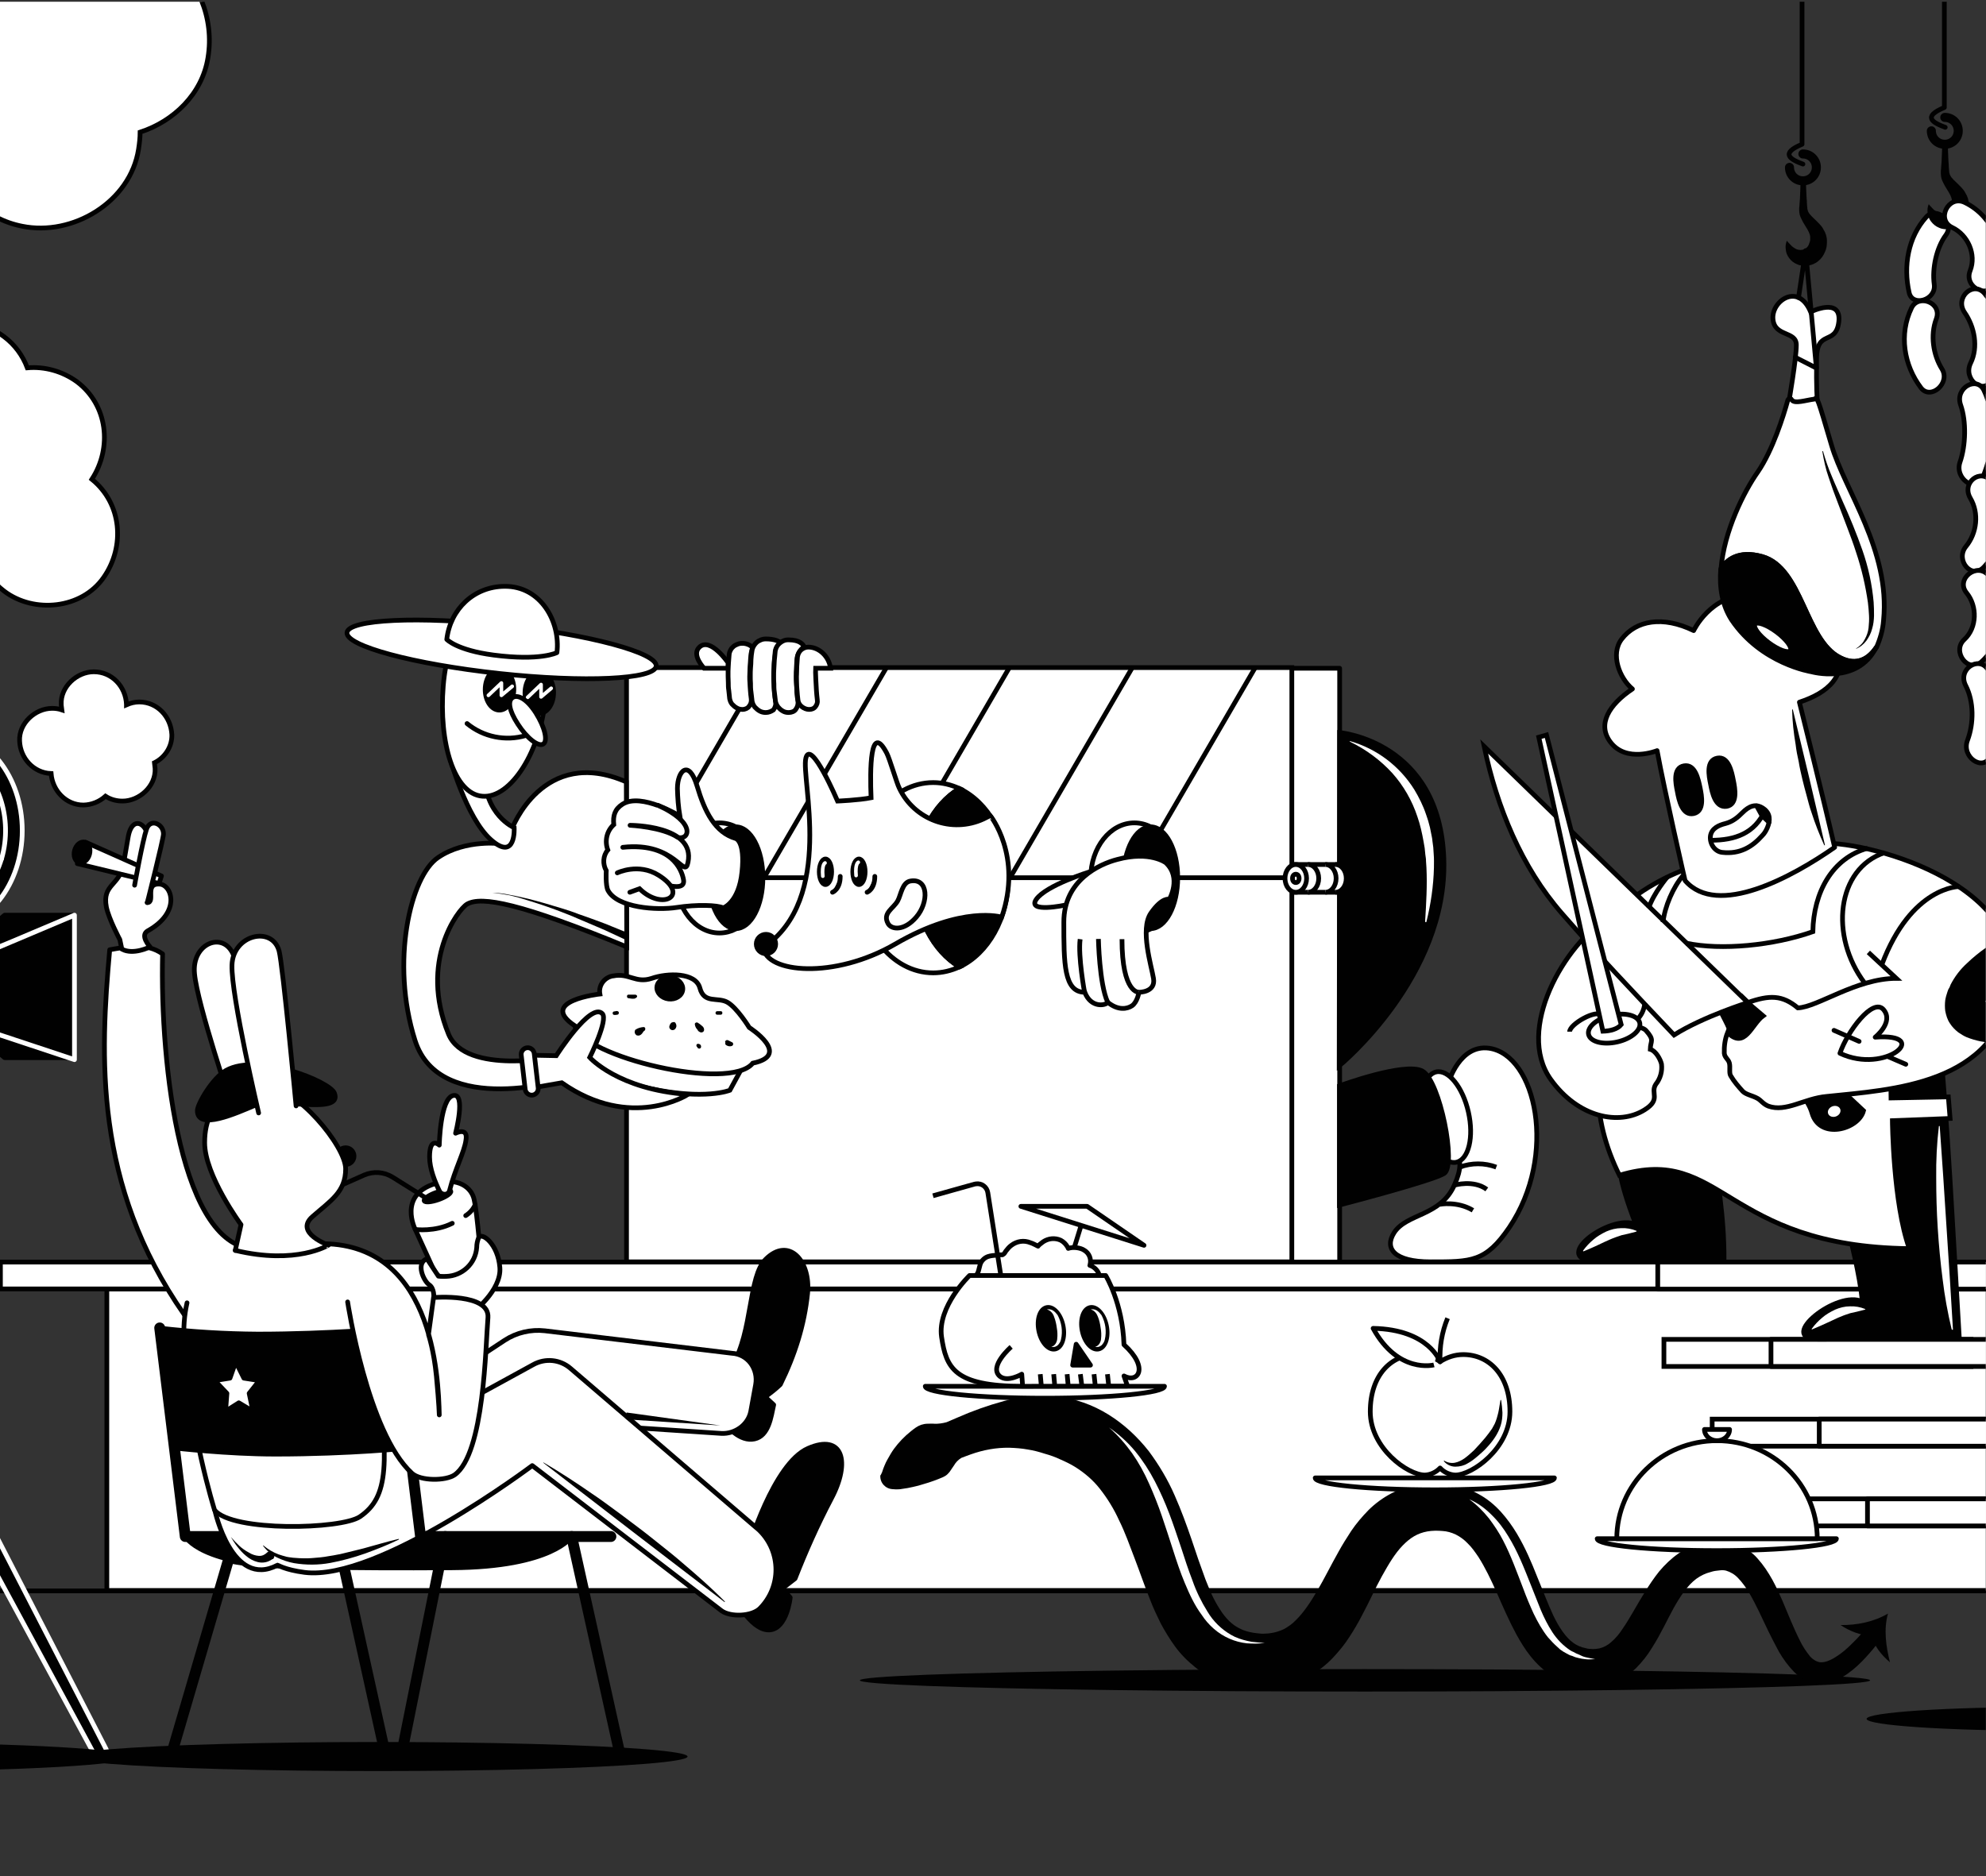 <?xml version="1.0" encoding="utf-8"?>
<!-- Generator: Adobe Illustrator 22.0.1, SVG Export Plug-In . SVG Version: 6.00 Build 0)  -->
<svg version="1.1" id="Layer_1" xmlns="http://www.w3.org/2000/svg" xmlns:xlink="http://www.w3.org/1999/xlink" x="0px" y="0px"
	 width="901.5px" height="851.8px" viewBox="0 0 901.5 851.8" style="enable-background:new 0 0 901.5 851.8;" xml:space="preserve"
	>
<rect x="0" y="0" width="901.5" height="851.8" fill="#333333" stroke="none"/>
<style type="text/css">
	.st0{clip-path:url(#SVGID_2_);}
	.st1{fill:#010101;stroke:#010101;stroke-width:2.141;stroke-miterlimit:10;}
	.st2{fill:#FFFFFF;stroke:#010101;stroke-width:2.141;stroke-linecap:round;stroke-linejoin:round;}
	.st3{fill:#FFFFFF;stroke:#010101;stroke-width:2.141;stroke-miterlimit:10;}
	.st4{fill:none;stroke:#010101;stroke-width:2.141;stroke-miterlimit:10;}
	.st5{fill:#010101;stroke:#010101;stroke-width:2.141;stroke-linecap:round;stroke-miterlimit:10;}
	.st6{fill:none;stroke:#FFFFFF;stroke-width:1.647;stroke-linecap:round;stroke-miterlimit:10;}
	.st7{fill:#FFFFFF;stroke:#010101;stroke-width:2.141;stroke-miterlimit:10;}
	.st8{fill:#010101;stroke:#010101;stroke-width:2.141;stroke-linecap:round;stroke-linejoin:round;stroke-miterlimit:4;}
	.st9{fill:none;stroke:#FFFFFF;stroke-width:1.647;stroke-linecap:round;stroke-linejoin:round;}
	.st10{fill:#FFFFFF;stroke:#010101;stroke-width:2.141;stroke-linecap:round;stroke-linejoin:round;stroke-miterlimit:4;}
	.st11{fill:none;stroke:#010101;stroke-width:2.141;stroke-linecap:round;stroke-linejoin:round;}
	.st12{fill:#FFFFFF;}
	.st13{fill:#010101;stroke:#010101;stroke-width:2.138;stroke-linecap:round;stroke-linejoin:round;stroke-miterlimit:3.994;}
	.st14{fill:#010101;}
	.st15{fill:#FFFFFF;stroke:#010101;stroke-width:2.141;stroke-linecap:round;stroke-miterlimit:10;}
	.st16{fill:#010101;stroke:#010101;stroke-width:2.141;stroke-linecap:round;stroke-linejoin:round;}
	.st17{fill:#010101;stroke:#010101;stroke-width:2.141;stroke-linecap:round;stroke-linejoin:round;stroke-miterlimit:4;}
	.st18{fill:none;stroke:#010101;stroke-width:2.141;stroke-linecap:round;stroke-miterlimit:10;}
	.st19{fill:#010101;stroke:#FFFFFF;stroke-width:2.141;stroke-linecap:round;stroke-linejoin:round;}
	.st20{fill:none;stroke:#010101;stroke-width:4.941;stroke-linecap:round;stroke-linejoin:round;}
	.st21{fill:#010101;stroke:#010101;stroke-width:2.141;stroke-linecap:round;stroke-linejoin:round;stroke-miterlimit:4;}
	.st22{fill:#4978BC;stroke:#010101;stroke-width:2.141;stroke-linecap:round;stroke-linejoin:round;}
	.st23{fill:#010101;stroke:#010101;stroke-width:2.141;stroke-linecap:round;stroke-linejoin:round;stroke-miterlimit:4;}
	.st24{fill:none;stroke:#010101;stroke-width:4.941;stroke-linejoin:round;}
	.st25{fill:#FFFFFF;stroke:#010101;stroke-width:2.141;stroke-linejoin:round;}
	.st26{fill:none;stroke:#010101;stroke-width:2.141;stroke-linejoin:round;}
	.st27{fill:#010101;stroke:#010101;stroke-width:2.141;stroke-linejoin:round;stroke-miterlimit:4;}
	.st28{fill:#010101;stroke:#010101;stroke-width:2.141;stroke-linejoin:round;}
	.st29{fill:none;stroke:#010101;stroke-width:4.117;stroke-linecap:round;stroke-linejoin:round;}
	.st30{fill:#FFFFFF;stroke:#010101;stroke-width:2.141;stroke-linecap:round;stroke-linejoin:round;stroke-miterlimit:4;}
</style>
<g>
	<defs>
		<rect id="SVGID_1_" x="-1" y="0.8" width="902.4" height="851"/>
	</defs>
	<clipPath id="SVGID_2_">
		<use xlink:href="#SVGID_1_"  style="overflow:visible;"/>
	</clipPath>
	<g class="st0">
		<g>
			<g id="Layer_2_1_">
				<g id="Layer_1-2">
					<g>
						<g>
							<g>
								<rect x="318.1" y="344.4" class="st1" width="227.9" height="109.1"/>
								<rect x="583.2" y="303.4" class="st2" width="24.9" height="269.8"/>
								<rect x="284.4" y="303.1" class="st3" width="302" height="269.8"/>
								<line class="st4" x1="291" y1="398.5" x2="346.3" y2="303.4"/>
								<line class="st4" x1="346.8" y1="398.5" x2="402.2" y2="303.4"/>
								<line class="st4" x1="402.7" y1="398.5" x2="458" y2="303.4"/>
								<line class="st4" x1="458.5" y1="398.5" x2="513.8" y2="303.4"/>
								<line class="st4" x1="514.3" y1="398.5" x2="569.6" y2="303.4"/>
								<line class="st4" x1="286.3" y1="398.5" x2="608" y2="398.5"/>
								<g>
									<path class="st3" d="M415.3,398.5c0-17.9,8.2-33.3,20.2-40.5c-3.7-1.7-7.7-2.7-11.9-2.7c-18.9,0-34.1,19.4-34.1,43.2
										s15.3,43.2,34.1,43.2c4.2,0,8.2-1,11.9-2.7C423.6,431.8,415.3,416.4,415.3,398.5z"/>
									<path class="st1" d="M457.7,398.5c0-18.6-9.2-34.3-22.2-40.5c-11.9,7.2-20.2,22.6-20.2,40.5c0,17.9,8.2,33.3,20.3,40.5
										C448.5,432.9,457.7,417.1,457.7,398.5z"/>
								</g>
								<g>
									<path class="st3" d="M510,398.5c0-10.5,5-19.4,12.3-23.1c-2.3-1.2-4.9-1.8-7.4-1.8c-10.9,0-19.8,11.2-19.8,25
										c0,13.8,8.8,25,19.8,25c2.6,0,5.2-0.7,7.4-1.8C515.1,418,510,409,510,398.5z"/>
									<ellipse class="st1" cx="522.3" cy="398.5" rx="12.3" ry="23.1"/>
								</g>
								<g>
									<path class="st3" d="M321.7,398.5c0-10.5,5-19.4,12.3-23.1c-2.3-1.2-4.9-1.8-7.4-1.8c-10.9,0-19.8,11.2-19.8,25
										c0,13.8,8.8,25,19.8,25c2.6,0,5.2-0.7,7.4-1.8C326.7,418,321.7,409,321.7,398.5z"/>
									<ellipse class="st1" cx="334" cy="398.5" rx="12.3" ry="23.1"/>
								</g>
								<rect x="588.2" y="392.5" class="st3" width="19.6" height="12.6"/>
								<g>
									<path class="st3" d="M454.7,416.4c0,0-17.9-5.5-48.3,12.2c-27.7,16.1-58.7,13.2-59.9,1.6c32.7-22,17-76.8,19.3-86
										c2.2-9.1,14.4,19.5,14.4,19.5s9.6-0.4,15.2-1.5c-0.5-12.5-0.5-34.7,7.1-20.3c1.3,2.4,4.6,13.8,5.7,15.9
										c6.8,14.4,23.9,20.7,38.3,14c1.8-0.9,3-1.5,3-1.5S464.3,388.6,454.7,416.4z"/>
									<ellipse class="st1" cx="374.7" cy="395.8" rx="2.8" ry="5.8"/>
									<ellipse class="st1" cx="389.9" cy="395.8" rx="2.8" ry="5.8"/>
									<path class="st5" d="M381.4,397.9c0,5.9-3.5,7.2-3.5,7.2"/>
									<path class="st5" d="M397.1,397.9c0,5.9-3.5,7.2-3.5,7.2"/>
									<path class="st6" d="M374.5,391.8c0,0-1.5,0.6-1,6"/>
									<path class="st6" d="M389.6,391.5c0,0-1.5,0.6-1,6"/>
									<circle class="st1" cx="347.7" cy="428.6" r="4.4"/>
								</g>
								<path class="st1" d="M608.1,332.6c0,0,45.5,3.9,47.3,57.4s-47.5,93.9-47.5,93.9L608.1,332.6z"/>
								<path class="st3" d="M657.5,523.1c0,0,9.5-0.3,2.7,14.9c-6.3,14.3-21.7,12.8-27.4,21.7c-4.5,7.1,0,13.2,16.6,13.2
									c18.5,0,25,0.1,35.7-15.6c22.2-32.9,12.1-78.4-9.2-81.4c-13.3-1.8-18.3,15.4-18.3,15.4l-7.4,2.2"/>
								
									<ellipse transform="matrix(0.976 -0.22 0.22 0.976 -95.361 156.37)" class="st7" cx="656" cy="507.3" rx="10.3" ry="21"/>
								<path class="st1" d="M608,493c0,0,29.8-11,37.7-6.7c7.9,4.4,15.6,43,9.8,46.5S608,547.1,608,547.1L608,493L608,493z"/>
								<path class="st3" d="M413.3,400c8.2-1.4,8.4,9.7,2.6,16.4c-5.4,6.3-11.2,5.8-12.8,2.9c-2.6-4.8,2.4-6.7,4.4-10.3
									C409,406.3,409.5,400.6,413.3,400z"/>
								<path class="st3" d="M494.7,395.8c0,0-19.8,6.1-24.3,12.5c-4.4,6.4,13.3,2.6,13.3,2.6"/>
								<path class="st3" d="M530.8,408.3c0,0-3.2-1.2-8.4,6.3c-5,7.3,0.3,24,1.2,29.6c1.1,6.4-6.6,6.3-6.6,6.3s-0.7,4.4-3.1,6.1
									c-2.2,1.5-6.3,2.3-11-1.5c-1.2,1.5-7.7,2.6-10.5-4.6c-9.5,0-9.5-13.2-9.5-31.9c0-18.9,16.1-26.3,24.3-28.4
									c14.8-4,22,1.5,22,1.5C536.5,398.5,530.8,408.3,530.8,408.3z"/>
								<path class="st3" d="M517,450.5c0,0-7.7,0.7-7.7-24.1"/>
								<path class="st3" d="M502.8,455c-3.8-8.2-4.2-28.7-4.2-28.7"/>
								<path class="st3" d="M492.3,450.5c0,0-3-16.3-2-24.1"/>
								<path class="st3" d="M606.2,392.5c2.7,0,4.9,2.8,4.9,6.3c0,3.5-2.2,6.3-4.9,6.3"/>
								<path class="st3" d="M601.6,392.5c2.7,0,4.9,2.8,4.9,6.3c0,3.5-2.2,6.3-4.9,6.3"/>
								<path class="st3" d="M593.7,392.5c2.7,0,4.9,2.8,4.9,6.3c0,3.5-2.2,6.3-4.9,6.3"/>
								<g>
									<path class="st3" d="M228,383.1c0,0-16.6-2.3-29.1,6.2c-12.6,8.4-21.8,47.6-10.5,83.1c11.3,35.5,69.5,17.3,69.5,17.3
										s41.5,19.1,51-3.1c-20.6-5-55.3-6.9-55.3-6.9s-42.2,8.7-50-10.2c-13.5-33,4.3-56.6,8.4-59c6.5-3.8,24.4-0.4,72.5,19.4
										l-0.2-74.9c-37.9-16.6-52,21.5-52,21.5"/>
									<path class="st3" d="M203.9,343.1c0,0,7.6,28.2,19,38.2c11.4,10,10.5-5.5,10.5-5.5s-13.6-5.8-13.5-25"/>
									<path class="st3" d="M201.2,311.4c-2.1,25.8,4.9,49.1,17.8,50.1c12.9,1.1,26.8-20.6,28.8-46.3s-7.7-34.3-20.6-35.3
										C214.3,278.9,203.3,285.7,201.2,311.4z"/>
									
										<ellipse transform="matrix(1.256624e-02 -1 1 1.256624e-02 -72.772 555.362)" class="st8" cx="244.8" cy="314.5" rx="9.4" ry="6.5"/>
									
										<ellipse transform="matrix(1.256710e-02 -1 1 1.256710e-02 -89.106 535.767)" class="st8" cx="226.7" cy="313" rx="9.4" ry="6.5"/>
									<polyline class="st9" points="221.7,315.7 227.6,310.1 227.6,315.7 232.5,311.6 									"/>
									<polyline class="st9" points="239.5,316.6 245.6,310.8 245.6,316.4 250.2,312.5 									"/>
									<path class="st3" d="M235.1,328.8c4.1,6.4,9.3,10.4,11.5,9c2.2-1.4,0.7-7.7-3.4-14.2c-4.1-6.4-8.3-8.4-10.5-6.9
										C230.4,318.2,231,322.5,235.1,328.8z"/>
									
										<ellipse transform="matrix(0.108 -0.994 0.994 0.108 -89.949 489.421)" class="st10" cx="227.8" cy="294.8" rx="11" ry="70.6"/>
									<path class="st2" d="M252.8,296.3c0,0-7.4,3.9-28.8,1.1c-16.7-2.2-21.2-7.1-21.2-7.1c1.6-13.8,12.4-24,26.2-24.1
										C245.6,266,254.5,282.5,252.8,296.3z"/>
									<path class="st11" d="M212,328.5c7.4,6.1,17.5,8.2,26.8,5.4"/>
								</g>
								<path class="st3" d="M261,460.6l2.1,19.2c0,0,8.8,9.5,31.9,14.4c25.1,5.4,36.3,0.8,36.3,0.8l9.7-17.8L261,460.6z"/>
								<path class="st3" d="M260.9,465.7c-17-11.3,11.4-14.4,11.4-14.4c-0.7-3.9,2-7.5,5.8-8.2c0.1,0,0.2,0,0.2,0
									c7.2-1.5,10.2,3.5,17.5,1.1c7.2-2.5,20-2.8,21.9,4.4c1.9,7.2,8,4,12.4,6.4c4.4,2.4,10,11.5,10,11.5s19.6,12.5,1.6,16.2
									C331.3,495.8,264.4,479.8,260.9,465.7z"/>
								<path class="st12" d="M646.9,418.4c0.5-8.3,1-16.4,0.6-24.5l-0.2-3c0-0.5,0-1-0.1-1.5L647,388l-0.3-3l-0.5-2.9
									c-0.7-3.9-1.5-7.6-2.8-11.3c-2.4-7.3-6.3-14.1-11.4-19.8c-5.4-5.9-11.9-10.7-19.1-14.2h-0.1c-0.1-0.1-0.2-0.2-0.1-0.2l0,0
									c0-0.1,0.2-0.2,0.2-0.1c12.1,3.5,22.4,11.3,29.1,22c2.1,3.5,4,7.3,5.3,11.2c0.3,1,0.7,1.9,1,3l0.8,3c0.2,1.1,0.4,2,0.6,3
									l0.3,1.5c0.1,0.5,0.2,1.1,0.2,1.5l0.4,3l0.2,3.1c0.2,2.1,0.1,4.2,0.1,6.2c-0.2,8.2-1.4,16.4-3.4,24.5c0,0.1-0.2,0.2-0.2,0.2
									C647,418.7,647,418.6,646.9,418.4L646.9,418.4z"/>
								
									<ellipse transform="matrix(0.13 -0.992 0.992 0.13 -180.862 691.783)" class="st13" cx="303.9" cy="449" rx="4.9" ry="5.9"/>
								<g>
									<path class="st3" d="M337,322.1L337,322.1c-0.9,0-1.8-0.2-2.6-0.7c-0.8-0.4-1.5-1.1-2.1-1.7c-0.6-0.7-0.9-1.6-1.1-2.5
										c-0.2-1.4-0.2-2.6-0.4-3.8c-0.2-1.2-0.2-2.2-0.2-3.3c0-1.1-0.1-2.1-0.1-3c0-1,0-2,0-3c0-1.1,0.1-2.1,0.2-3.3
										c0.1-1.2,0.2-2.4,0.3-3.8c0.1-0.9,0.5-1.7,1-2.5c0.6-0.7,1.3-1.4,2.1-1.7c0.8-0.4,1.6-0.7,2.6-0.7l0,0
										c1.8-0.1,3.6,0.6,4.9,1.8c-0.3,1.1-0.5,2.1-0.7,3.1c-0.2,1.4-0.2,2.6-0.3,3.8c-0.1,1.2-0.2,2.2-0.2,3.3
										c0,1.1-0.1,2.1-0.1,3s0,2,0.1,3c0.1,1.1,0.1,2.1,0.2,3.3c0.1,1.2,0.2,2.4,0.4,3.8c0.2,1.3-0.2,2.6-1,3.5
										C339.5,321.5,338.3,322.1,337,322.1z"/>
									<path class="st3" d="M347.6,323.5L347.6,323.5c-1,0-1.9-0.2-2.8-0.7c-0.9-0.5-1.6-1.2-2.2-1.8c-0.6-0.8-1-1.6-1.2-2.6
										c-0.2-1.5-0.3-3-0.5-4.3c-0.2-1.3-0.2-2.6-0.2-3.8c-0.1-1.2-0.1-2.3-0.1-3.5s0-2.3,0.1-3.5c0.1-1.2,0.2-2.4,0.2-3.8
										c0.1-1.4,0.2-2.7,0.5-4.3c0.2-1,0.6-1.8,1.2-2.6c0.6-0.8,1.4-1.5,2.2-1.8c0.9-0.5,1.8-0.7,2.8-0.7l0,0
										c3.7,0,5.9,0.9,6.8,1.8c0,0-2.1,2-2.3,3.5c-0.2,1.5-0.3,2.9-0.5,4.3c-0.2,1.4-0.2,2.6-0.2,3.8c-0.1,1.2-0.1,2.3-0.1,3.5
										s0,2.3,0.1,3.5c0.1,1.2,0.2,2.4,0.2,3.8c0.1,1.4,0.2,2.7,0.5,4.3c0.2,1.3-0.2,2.6-1,3.7C350.1,323,348.9,323.5,347.6,323.5
										z"/>
									<path class="st3" d="M358,323.5L358,323.5c-1,0-1.9-0.2-2.7-0.7c-0.9-0.5-1.6-1.2-2.1-1.8c-0.6-0.8-1-1.6-1.2-2.6
										c-0.2-1.5-0.3-2.9-0.5-4.2c-0.2-1.3-0.2-2.5-0.2-3.7c-0.1-1.2-0.1-2.3-0.1-3.5c0-1.2,0-2.2,0.1-3.5
										c0.1-1.2,0.1-2.4,0.2-3.7c0.2-1.3,0.2-2.6,0.4-4.2c0.2-1,0.5-1.8,1.1-2.6s1.4-1.4,2.1-1.8c0.9-0.5,1.7-0.7,2.7-0.7l0,0
										c5.4,0,6.6,2.1,7.3,3.1c-2.1,1.4-3.3,3.7-3.4,6.2c0,1.3-0.2,2.5-0.2,3.7c-0.1,1.2-0.1,2.3-0.1,3.5s0,2.2,0.1,3.5
										c0.1,1.2,0.2,2.4,0.2,3.7c0.1,1.3,0.2,2.6,0.5,4.2c0.2,1.3-0.2,2.6-1,3.7C360.6,323,359.3,323.5,358,323.5z"/>
									<path class="st3" d="M367.3,322.1L367.3,322.1c-1.2,0-2.4-0.5-3.4-1.3c-1-0.8-1.6-1.9-1.7-3.1c-0.2-1.5-0.3-3-0.4-4.3
										c-0.1-1.3-0.2-2.5-0.2-3.7c0-1.2-0.1-2.3,0-3.5c0.1-1.2,0-2.4,0.1-3.7c0.1-1.3,0.2-2.7,0.3-4.3c0.2-1.2,0.7-2.3,1.6-3.1
										s2.1-1.3,3.3-1.3l0,0c4.9,0,9.4,4.2,10.1,9.6h-6.8c-0.1,1.3,0.3,8.8,0.4,10.1c0.1,1.3,0.2,2.7,0.4,4.3
										c0.2,1.2-0.2,2.2-0.9,3.1C369.6,321.6,368.6,322.1,367.3,322.1z"/>
								</g>
								<path class="st3" d="M330.5,300.9c0,0-7.9-11.6-12.9-7.2c-4,3.5,2,9.7,2,9.7h10.8L330.5,300.9L330.5,300.9z"/>
								<path class="st3" d="M255,491.6c31.4,22,57.3,5.3,57.3,5.3c-31.8-2.3-44.6-16.8-44.6-16.8s8.5-17.1,5.7-19.9
									c-5.3-5.4-20.9,19.1-20.9,19.1l-10.2-0.2l1.2,14.5L255,491.6z"/>
								<path class="st14" d="M318.7,465.8c-0.7-0.6-1.3-1.1-2-1.5c-0.4-0.2-0.9-0.1-1.2,0.3c-0.1,0.2-0.1,0.2-0.1,0.4
									c0.1,1,0.5,1.8,1.2,2.5c0.2,0.6,0.8,1,1.4,1.2c0.7,0.2,1.5-0.2,1.6-1C319.7,467,319.3,466.2,318.7,465.8z"/>
								<path class="st14" d="M292.1,466.3c-1.2,0.1-2.4,0.4-3.5,1.1c-0.2,0.1-0.4,0.3-0.4,0.6c-0.3,0.8,0.1,1.7,0.9,2.1
									c0,0,0,0,0.1,0c0.7,0.2,1.3,0,1.8-0.4c0.7-0.5,0.9-1.4,1.5-1.7C293.2,467.5,293,466.2,292.1,466.3z"/>
								<path class="st14" d="M332.5,473.3l-2-1c-0.4-0.2-0.9-0.1-1.2,0.3c-0.2,0.2-0.2,0.6,0,0.8c-0.2,0.4-0.1,0.8,0.3,1.1
									c0.8,0.5,1.6,0.7,2.6,0.4c0.4-0.2,0.7-0.6,0.6-1C332.8,473.7,332.7,473.5,332.5,473.3z"/>
								<path class="st14" d="M288.4,451.6h-2.1h-0.1h-0.7c-0.5-0.1-0.9,0.2-0.9,0.7c0,0.5,0.2,0.9,0.7,0.9c0.9,0.2,1.8,0.3,2.7,0.2
									c0.2,0,0.4-0.2,0.6-0.3c0.4-0.1,0.7-0.6,0.6-1C288.9,451.8,288.7,451.6,288.4,451.6z"/>
								<path class="st14" d="M306.6,464.4c-0.2-0.3-0.7-0.5-1.1-0.3c-0.2,0-0.5,0.1-0.7,0.2c-0.6,0.5-0.9,1.2-1,1.9
									c0,0.8,0.7,1.5,1.5,1.5c0.7,0,1.2-0.4,1.5-1C307.2,466,307.1,465.2,306.6,464.4z"/>
								<path class="st14" d="M327.1,459.1h-1.5c-0.5,0-0.8,0.3-0.8,0.8s0.3,0.8,0.8,0.8h1.5c0.5,0,0.8-0.3,0.8-0.8
									C327.9,459.3,327.6,459.1,327.1,459.1z"/>
								<path class="st14" d="M280,459l-1.1,0.2c-0.5,0-0.8,0.3-0.8,0.8c0,0.5,0.3,0.8,0.8,0.8h0.4h0.2l0.6-0.1
									c0.5,0,0.8-0.3,0.8-0.8C281,459.4,280.6,459.1,280,459C280.1,459,280.1,459,280,459z"/>
								<path class="st14" d="M316.9,473.9c-0.5,0-0.8,0.3-0.8,0.8c0,0.2,0.2,0.6,0.4,0.7c0.1,0.4,0.5,0.7,1,0.7
									c0.3-0.1,0.6-0.2,0.7-0.6c0.2-0.7-0.2-1.4-0.9-1.5C317.1,473.9,317,473.9,316.9,473.9z"/>
								<path class="st3" d="M239.2,475.7L239.2,475.7c1.6-0.2,3.1,1,3.3,2.6l1.8,15.6c0.2,1.6-1,3.1-2.6,3.3l0,0
									c-1.6,0.2-3.1-1-3.3-2.6l-1.8-15.6C236.4,477.4,237.6,475.9,239.2,475.7z"/>
								<g>
									<path class="st3" d="M328.3,412.2c-2.6-1.3-12-1.6-21.1-0.2s-26.9,0.2-31.2-7.7c-1.2-2.2-0.8-9-0.8-9
										c-1.7-3-1.5-6.8,0.7-9.4c-1.5-4.1-0.5-8.6,2.7-11.5c-0.4-4,0.4-7,4-9.3c8.6-5.4,26,5.4,26,5.4c-0.7-4.2-1-8.3-1.1-12.5
										c0-8.1,5.2-13.5,8.9-1.2c3.5,11.8,8.2,21.2,17.6,23.9c0,0,4.3,1.2,2.8,15.2C335.4,409.8,328.3,412.2,328.3,412.2z"/>
									<path class="st2" d="M298.6,365.6c17.5,7.8,14.4,16,9.1,14.6c-7.1-4.8-21.7-5.5-21.7-5.5s29.8-0.1,26.3,16.8
										c-1.6,8.2-5.5-9.6-29.6-6.8c21.9-2.1,26.8,9.9,27.6,14.9c1.2,8.5-23.2-4.4-27.8-3.5"/>
								</g>
								<ellipse class="st3" cx="588.2" cy="398.8" rx="4.9" ry="6.3"/>
								<ellipse class="st3" cx="588.2" cy="398.8" rx="1.5" ry="1.9"/>
								<path class="st3" d="M653.5,546.8c0,0,7.9-1.6,15.1,2.7"/>
								<path class="st3" d="M660.2,538.1c0,0,8.6-2.6,14.7,1.9"/>
								<path class="st3" d="M662.6,529.9c5.4-2,11.3-2,16.6,0"/>
								<path class="st15" d="M280.2,396.3c0,0,9.6-4.7,18.8,1.1c14.4,9.1,1.7,16.3-8.7,6.1l-4.4,1.6"/>
								<path class="st14" d="M223.5,405.3c2.7,0.1,5.4,0.4,8,1c1.3,0.2,2.6,0.5,4,0.8c1.3,0.3,2.6,0.6,4,0.9
									c5.2,1.3,10.3,2.8,15.5,4.4c2.6,0.8,5.1,1.6,7.6,2.6c2.5,0.9,5,1.7,7.6,2.7c2.6,1,5,1.8,7.5,2.9l7.4,3l-1.3,3l-7.3-3.4
									c-2.4-1.2-4.9-2.1-7.3-3.2c-2.5-1.1-4.9-2.1-7.3-3.1c-2.4-1.1-4.9-2-7.4-3c-4.9-1.9-10-3.6-15.2-5.2
									c-1.3-0.4-2.6-0.8-3.9-1.2c-1.3-0.3-2.6-0.7-4-1C228.8,406,226.2,405.6,223.5,405.3z"/>
							</g>
							<line class="st4" x1="-141.5" y1="722.3" x2="1050" y2="722.3"/>
							<g>
								<rect x="48.5" y="585.2" class="st3" width="880.4" height="136.9"/>
								<g>
									<rect x="755.3" y="608.1" class="st3" width="139.4" height="12.3"/>
									<rect x="777.2" y="644.3" class="st3" width="139.4" height="12.3"/>
									<rect x="799.1" y="680.5" class="st3" width="139.4" height="12.3"/>
								</g>
								<g>
									<rect x="803.9" y="608.1" class="st2" width="139.4" height="12.3"/>
									<rect x="825.8" y="644.3" class="st2" width="139.4" height="12.3"/>
									<rect x="847.7" y="680.5" class="st2" width="139.4" height="12.3"/>
								</g>
								<g>
									<rect x="0.2" y="573" class="st3" width="1001.8" height="12.2"/>
									<rect x="752.5" y="573" class="st2" width="249.3" height="12.3"/>
								</g>
							</g>
							<g>
								<polygon class="st12" points="725.8,495.4 703,472.8 714.4,438.7 756.9,404.3 878,432 873.6,483 								"/>
								<path class="st16" d="M879.8,464.5c4.3,44.5,6.9,98.7,9.6,143.4l-64.3,0.1c-18.9-0.2,9.1-22.7,20.3-17
									c-2.6-25.3-14.7-57.3-17-82.8c-11.6,0-51.5-4-50.7,7.6c1.6,21.6,5,34.3,4.9,56.9l-56.2,0.1c-25.3,0,4.9-22.4,16.2-16.8
									c-8.7-22.2-7.6-28.9-7.6-28.9"/>
								<path class="st3" d="M855.2,470.4c3.2,9.6,3.2,28.1,3.2,28.1l26-0.5l0.8,9.8l-26.2,1c0,0,0.3,37.3,7.7,58.1
									c-84.4-1-84.7-47.4-131.6-33.3c-12.3-24.6-16.8-59.5,13.2-62.3"/>
								<path class="st1" d="M781.4,459.9c1.2,2.4,2.3,4.3,3.5,7.1c11.5,9.7,34.1,25.9,37.6,38.3c3.5,12.4,21.2,7.5,23.4-1
									c-23.4-22.1-40.2-37.1-56-52.6C792.7,454.5,784.2,457.2,781.4,459.9z"/>
								<path class="st3" d="M731.4,415.5c-21.9,13.3-43.3,52.1-27.6,74.4c12.5,17.6,31.2,21.2,42.7,14c7.7-4.8,2.5-7.5,5.1-11.6
									c2.1-2.6,3-5.9,2.6-9.2c-0.5-2.2-2.6-6-5.1-6.7c0.1-4,2.1-4-2-8.6c-2.1-2.3-13.8-3.6-17.9-0.3c-1.7-2.8,0.5-3.5-2-6.5
									c-2.5-3-14.7,4-14.7,7.4"/>
								<path class="st3" d="M848.1,432.4l12.7,11.8c-18.1,0-35.8,13.1-44.7,13.4c-7.1-5.9-12.8-5.9-22.8-2.4c0,0,4,3.5,7,6
									c-5.3,3.9-8.2,15.4-16.1,7.6c-1.2,3-1.6,6.2-1.5,9.4c0.2,2,1.8,2.6,2.3,4.4c0.5,1.8-0.2,4.6,0.6,5.8
									c1.5,2.6,3.5,4.9,5.5,7.1c1.5,1.5,4.4,1.9,6.7,3.2c1.6,0.9,2.6,2.6,4.9,3.5c8.1,2.9,16.2-3.5,26.5-4.4
									c29.5-3.1,76.8-5.1,83.9-49c8-49.1-69.3-67.9-87.4-65.8c-45.3,5.4-67.9,9-94.4,32.7"/>
								
									<ellipse transform="matrix(0.976 -0.22 0.22 0.976 -84.701 172.112)" class="st7" cx="732.2" cy="467.2" rx="11.9" ry="6.2"/>
								<path class="st3" d="M759.9,469.9c13.1-8.3,33.5-14.7,33.5-14.7L673.7,338.9c5.8,27.7,17,54.8,35.2,75.7
									C725.8,434,741.2,450.2,759.9,469.9z"/>
								<path class="st3" d="M735.9,465.2L702,333.7l-3.5,1l29.1,133.5C731,468.1,734.3,467.2,735.9,465.2z"/>
								<path class="st2" d="M832.8,384.7c-5.1-22.2-16-65.9-16-65.9c12.8-4.2,22-11.8,17.6-26.2c-3-10.3-14.7-13.2-24.5-8.6
									c-1.5-8.2-7.2-14-16-14c-17.5,0-25.1,16.3-25.1,16.3c-14-6.8-26.1-4.7-32.7,3.9c-5.2,6.8-1,17.7,4.9,22.6
									c-10.6,7.1-16.1,16-10,24.1c7.2,9.6,21.2,3.9,21.2,3.9c3.5,19,12.7,59,12.7,59C779.6,416.8,813.6,398.1,832.8,384.7z"/>
								<path class="st4" d="M855.5,387.1c-21.9,7.3-25.1,37.9-9.1,59.2"/>
								<path class="st3" d="M847.8,385.1c-16.1,4.5-24.6,20-24.9,37.9c-17.9,6.3-41.6,8.6-57.5,5.2"/>
								<path class="st3" d="M764,397.5c-4.5,5.2-8.4,14.3-9.1,21.2"/>
								<path class="st16" d="M771.7,357.6c0.8,3.8,2.1,10.8-3,11.8c-5.1,1-6.6-6.2-7.3-10c-0.8-3.8-2.1-10.8,3-11.7
									S770.9,353.8,771.7,357.6z"/>
								<path class="st16" d="M786.8,354.2c0.8,3.8,2.1,11-3,11.9c-5.2,0.8-6.6-6.3-7.3-10c-0.8-3.8-2.2-10.9,3-11.9
									C784.6,343.2,786.1,350.5,786.8,354.2z"/>
								<path class="st2" d="M800,379.3c1-1,1.6-2.1,2.2-3.4c1.5-3.5,1.4-6.6-1.7-8.8c-3.5-2.5-6.6-1.1-9.6,1.9
									c-2.1,2.1-4.3,4-7.7,4.9c-2.8,0.7-6.3,2.1-6.8,5.7c-0.4,3.6,2.1,7.1,5.4,7.4C789.8,387.9,795.4,384.5,800,379.3z"/>
								<path class="st2" d="M776.7,381.5c10.8,0,19.9-3.1,24.5-13.6c-1.3-0.7-2.5-1.4-3.8-2c0.8,1.5,1.6,2.9,2.4,4.4l3.2,3
									c-0.3-1.5-0.7-3-1.1-4.4"/>
								<path class="st3" d="M889.4,402.5c0,0-21.8-0.2-35.2,35.5"/>
								<path class="st4" d="M756.9,398.1c0,0-6.2,7.3-8.5,14.1"/>
								<path class="st4" d="M742.7,463.3c2.3-2,3.7-4.9,3.9-7.9"/>
								<g>
									<path class="st2" d="M851.2,470.9c0,0,8.6-6.8,3.8-12.5c-4.8-5.7-16.5,10-19.8,19.8C856.1,488.1,877.3,468.9,851.2,470.9z"
										/>
									<line class="st11" x1="843.9" y1="472.8" x2="832.5" y2="467.8"/>
									<line class="st11" x1="857.2" y1="479.8" x2="865.1" y2="483.2"/>
								</g>
								<path class="st12" d="M742.7,559.2c-2.6,0.7-4.6,1.2-6.6,1.6c-1.8,0.6-3.6,1.2-5.4,2c-1.7,0.7-3.5,1.6-5.4,2.5
									c-1.9,0.9-4,1.8-6.4,2.8h-0.1c-0.1,0-0.2,0-0.2-0.1l0,0c0-0.1,0-0.1,0-0.2c1.4-1.9,3-3.6,4.7-5c1.7-1.5,3.8-2.7,5.9-3.7
									c2.1-0.9,4.4-1.5,6.8-1.5c2.3-0.1,4.6,0.3,6.8,1.2c0.1,0,0.2,0.2,0.1,0.2l0,0C742.8,559.1,742.7,559.1,742.7,559.2
									L742.7,559.2z"/>
								<path class="st12" d="M846.5,594.6c-2.6,0.7-4.6,1.2-6.6,1.6c-1.9,0.6-3.6,1.2-5.4,2c-1.7,0.8-3.5,1.6-5.4,2.5
									c-1.9,0.9-4,1.8-6.4,2.8l-0.1,0.1c-0.1,0-0.2,0-0.2-0.1c0-0.1,0-0.1,0-0.2c1.4-1.9,3-3.6,4.7-5c1.7-1.5,3.8-2.7,5.9-3.7
									c2.1-0.9,4.4-1.5,6.8-1.5c2.3-0.1,4.6,0.3,6.8,1.2c0.1,0,0.2,0.2,0.1,0.2l0,0C846.7,594.6,846.7,594.6,846.5,594.6
									L846.5,594.6z"/>
								<path class="st12" d="M885.9,603.5c-1.8-7.5-3.2-15.2-4.1-22.8c-1-7.6-1.7-15.3-2.2-23c-0.5-7.7-0.7-15.4-0.7-23.1
									c-0.1-7.7,0.3-15.6,1.2-23.2l0,0c0-0.1,0.1-0.2,0.2-0.2l0,0c0.1,0,0.2,0.1,0.2,0.2l0.8,11.5l0.8,11.5l1.5,23.1l1.5,23.1
									l0.7,11.5l0.7,11.5c0,0.1-0.1,0.2-0.2,0.2l0,0C886.1,603.7,886,603.6,885.9,603.5L885.9,603.5z"/>
								
									<ellipse transform="matrix(0.93 -0.368 0.368 0.93 -127.18 342.045)" class="st7" cx="832.5" cy="504.2" rx="4" ry="3.5"/>
								<path class="st14" d="M813.8,322.1l7.4,30.8l7.2,30.8l-0.3,0.1c-2.2-4.8-4.2-9.9-5.8-14.9c-0.9-2.5-1.5-5-2.2-7.6
									c-0.7-2.6-1.4-5.1-2-7.7c-0.6-2.6-1.2-5.1-1.6-7.7c-0.6-2.6-1.1-5.2-1.4-7.8c-0.9-5.3-1.5-10.5-1.6-16H813.8z"/>
							</g>
						</g>
						<g>
							<g>
								<ellipse class="st14" cx="929" cy="780.4" rx="81.7" ry="5.4"/>
								<path class="st14" d="M950.4,427.9c-0.6,0.7-1.2,1.3-1.7,1.8c-0.7,0.6-1.2,1.1-1.9,1.5c-1.3,0.9-2.6,1.6-4,2.3
									c-1.3,0.7-2.6,1.2-4.1,1.6l-4.1,1.5c-2.7,1-5.4,1.9-8.2,3c-2.7,1.1-5.4,2-7.9,3s-5,2.1-7.4,3.5c-2.2,1.2-4.4,2.6-6.3,4.3
									c-1.6,1.3-2.9,2.9-3.8,4.6l-0.2,0.6l-0.2,0.5c-0.1,0.2-0.1,0.5-0.2,0.7c0,0.1,0.1,0,0-0.3c-0.1-0.5-0.2-0.9-0.5-1.3
									c-0.2-0.3-0.4-0.6-0.7-0.8c-0.1-0.1,0,0,0.2,0c0.8,0.2,1.6,0.4,2.5,0.5c2.6,0.2,5.2,0.4,7.7,0.2c2.8-0.1,5.8-0.2,8.8-0.4
									l9.3-0.7c6.3-0.3,12.9-0.8,20.3-0.2c4.3,0.3,8.4,1.3,12.4,2.9c2.6,1.1,4.9,2.6,7.2,4.4c2.5,2.1,4.5,4.8,6,7.7
									c2.6,6.7-0.6,14.2-7.3,16.9c-6.5,2.6-13.8-0.4-16.6-6.8c0.2,0.2,0.6,0.4,0.7,0.3c0.2-0.1,0-0.4-0.5-0.7
									c-1.6-1.1-3.5-1.7-5.3-2.1c-2.6-0.6-5.2-1.1-7.7-1.3c-2.8-0.3-5.7-0.5-8.6-0.6l-9.1-0.2c-3.1-0.1-6.3-0.1-9.6-0.3
									c-3.5-0.2-7.2-0.6-10.5-1.2c-2.1-0.4-4.4-1.1-6.4-1.9c-1.4-0.6-2.6-1.4-3.8-2.2c-1.5-1.2-2.8-2.5-3.8-4.1
									c-1.1-1.6-1.7-3.6-2.1-5.6c-0.2-1.6-0.2-3.3,0-4.9c0.2-1.3,0.6-2.6,1-3.8c0.2-0.6,0.4-1.2,0.7-1.6s0.5-1.1,0.7-1.6
									c1.9-3.7,4.4-7,7.5-9.8c2.6-2.5,5.4-4.8,8.4-6.9c2.8-2,5.7-3.8,8.7-5.4c5.8-3.2,11.9-5.8,18.1-7.7c1.5-0.5,3.1-1,4.6-1.4
									c1.5-0.5,3.1-0.8,4.7-1c1.6-0.2,3.3-0.2,4.9-0.1c0.9,0.1,1.7,0.2,2.6,0.4c1,0.2,1.8,0.4,2.7,0.8c3.6,1.3,5.5,5.2,4.4,8.9
									c-0.2,0.7-0.6,1.3-1,1.9L950.4,427.9z"/>
							</g>
							<g>
								<g>
									<ellipse class="st19" cx="-36.1" cy="377.1" rx="35.1" ry="44.4"/>
									<ellipse class="st19" cx="-25" cy="377.1" rx="35.1" ry="44.4"/>
									<g>
										<path class="st19" d="M0.7,389.8c-5.4,18.4-21.3,27.7-35.5,20.6l7.3-25c1.4-4.6,5.4-7,9-5.2L0.7,389.8z"/>
										<path class="st19" d="M-15.1,343.6c14.2,7.2,21.2,27.9,15.8,46.3l-19.1-9.6c-3.5-1.7-5.4-7.1-4-11.6L-15.1,343.6z"/>
									</g>
								</g>
								<g>
									<polygon class="st16" points="-20.4,434.6 2.1,415.5 32.7,415.5 									"/>
									<polygon class="st16" points="-20.4,461.3 2.1,480.2 32.7,480.2 									"/>
									<g>
										<path class="st19" d="M-33.6,635.4h-10.8l86.7,160.2c1,1.2,2.3,1.8,3.7,2.1l0,0c1.4,0,2.4-1.1,2.5-2.3
											c0-0.4-0.1-0.8-0.3-1.2L-33.6,635.4z"/>
										<ellipse class="st14" cx="-53.1" cy="797.7" rx="112.4" ry="6.4"/>
									</g>
									<polygon class="st19" points="33.8,415.5 33.8,481.1 -6.9,467.6 -6.9,432.7 									"/>
								</g>
								<g>
									<line class="st20" x1="153.1" y1="697.6" x2="175.1" y2="797.3"/>
									<line class="st20" x1="106.8" y1="697.6" x2="77.6" y2="797.3"/>
									<path class="st16" d="M339.6,703.4c0,0,11.4-38.9,27.2-45.8c15.7-6.9,19.5,6,10.5,22.9c-6.2,11.8-11.6,23.9-16.4,36.2
										l-5.8,4.5l3.6,4.1c0,0-1.4,14-9.2,14.7s-15-12.7-15-12.7"/>
									<path class="st16" d="M332.4,620c9.4-15.7,7.2-40.5,15.2-48.3c10.5-10.4,20.4,0.8,19,15.4c-1.5,14.6-5.8,28.1-12.4,41.5
										c-2.1,2-4.4,3.8-6.8,5.6c1.2,1.3,2.5,2.3,3.8,3.6c-1.2,5.4-2.2,14.1-8.7,15.5c-6.5,1.4-12.7-5.3-15.7-10.2"/>
									<path class="st16" d="M152.7,697.6c0,0-143.5,15.5,52.6,14.2c45.7-0.3,54.3-14.2,54.3-14.2H152.7z"/>
									<path class="st2" d="M116.8,567c-34.7,1.1-44.2-83.1-43-133.9c-7.4-5.3-16.3-3.2-24-1.9c-4.3,47.8-7.4,106.6,33.8,165.6
										c26,37.1,9.2-14.2,23-12"/>
									<circle class="st16" cx="156.9" cy="524.9" r="3.8"/>
									<polyline class="st20" points="72.5,602.9 84.1,697.6 170.5,697.6 									"/>
									<path class="st16" d="M84.1,697.6c0,0,6.9,13.6,52.6,13.6s54.3-13.6,54.3-13.6H84.1z"/>
									<path class="st2" d="M131.6,672.7l97.5-64.2c5.4-3.5,11.8-5,18.2-4.3l84.9,10.2c7.3,0.4,12.1,7.2,10.8,14.3l-2.2,12.1
										c-1.2,6.1-7.2,10.3-13.3,10l-86.6-5.7l-61.3,45.7"/>
									<path class="st2" d="M138.3,713.9c33.3,4.2,103.3-48.5,103.3-48.5l85.9,65.9c4.1,3,13.9,2.6,17.5-1.1l0,0
										c9.7-9.8,9.6-25.6-0.2-35.3c-0.5-0.5-1-0.9-1.5-1.3L259,621.3c-4.7-4.1-11.5-4.8-17-1.7l-77.1,42.2c0,0-1.6,13.1-6.5,19.4
										s-49.2,7.6-60.9,4.4c0,0,7.7,36,28.5,25C126.1,710.5,129.1,712.7,138.3,713.9z"/>
									<path class="st2" d="M106.8,567.7c4.2-1.4,8.5-2.2,12.8-2.7c5-0.6,10.2-0.8,15.3-0.8c27.5,0,32.3,27.2,35.7,53.4
										c6,46.8,6,62-7.2,71c-8.5,5.8-57.9,7-66-3c0,0-11.7-37.1-13.8-76.6c-0.4-5.8,0-11.8,1.3-17.5"/>
									<path class="st16" d="M185.8,657.4c0,0-26.8,2.8-60.8,2.8c-21.7,0-45.9-2.8-45.9-2.8L72.5,603c14.8,1.7,29.7,2.6,44.5,2.7
										c32.6,0,62.3-2.7,62.3-2.7L185.8,657.4z"/>
									<polyline class="st20" points="179.3,602.9 190.9,697.6 277.3,697.6 									"/>
									<path class="st2" d="M56.1,392c0,0,1.2-6.8,2.1-12.1c2-11,10-4.9,8.7,2.1c-0.5,2.6-3.8,22.6-3.8,22.6"/>
									<path class="st2" d="M66.8,409.8c4,0-1.5-8.9,5.7-8.4c5.6,0.4,9.7,12.8-5.4,21.2c-3.8,2.1,1,7.3,1,7.3s-7.6,3.9-12.8,1
										l-0.9-4.3c0,0-4.9-9.1-6.1-14.7c-2.1-10.7,6.3-9.6,7.8-20"/>
									<polygon class="st2" points="72.2,401.1 35.1,392.1 38.9,382.4 73.3,397.7 									"/>
									<path class="st2" d="M61.1,401.9c0,0,3.6-20.2,5.4-25.4c1.7-5.2,7.8-2.4,7.7,2.2c-0.1,2.6-7.3,31-7.3,31"/>
									<path class="st2" d="M188.5,558.2c0,0-8-15.6,9-20.8c10.4-3.1,16.5,1.7,17.7,7.1c1.6,7.3,3.1,28.2,3.1,28.2
										s-1,9.6-15.7,7.9c-2.5-0.2-4.5-1.7-5.7-4l0,0L188.5,558.2z"/>
									<path class="st2" d="M196.9,588.9c0,0,0.3-4-2.1-5.6c-2.4-1.6-6.3-9.8-1-11.8l5.2,7.9c0,0,1.5,0.2,3.5,0.1
										c7.3-0.2,13.4-5.8,13.9-13.2c0-1.5,0.3-3,0.9-4.4c1.5-2.6,8.8,3,9.6,13.6c0.8,10.5-12.5,20.5-12.5,20.5"/>
									<path class="st2" d="M141.8,564.8c55.1-3.5,57.2,60.4,57.6,77.6c0,0-0.1-4.7-1.3-17.5c-1.1-11.6-3.6-19-3.6-19l2.3-16.8
										c0,0,25.5-2.1,24.7,9.1c-1.1,12.8-1.6,61.7-15.1,71.4c-4,2.8-15.5,2.9-19.4-0.7c-20.3-18.6-29.2-77.8-29.2-77.8"/>
									<path class="st11" d="M194.1,544.4l-15.8-9.9c-4-2.5-8.8-2.8-13-1l-9.9,4.4"/>
									
										<ellipse transform="matrix(0.942 -0.337 0.337 0.942 -171.173 98.419)" class="st21" cx="198.3" cy="542.9" rx="6.4" ry="1.7"/>
									<line class="st20" x1="202.1" y1="697.6" x2="182.1" y2="797.3"/>
									<line class="st20" x1="259.5" y1="697.6" x2="281.6" y2="797.3"/>
									<path class="st2" d="M105.2,502.2c0,0-15.6-46.1-16.9-60.1c-1.4-13.9,13.2-19.6,17.7-8.5c2.6,6.3,16.1,70,16.1,70"/>
									<path class="st2" d="M106.8,567.7l2.6-11.7c0,0-16.6-22.5-16.5-37.3c0-21.1,16.1-24.4,28.7-24.9
										c12.6-0.5,35.3,26.4,35.3,36.9c0,10.5-6.8,14.4-15.1,21.7c-8.3,7.3,7.3,12.9,7.3,12.9S134.6,574.4,106.8,567.7z"/>
									<path class="st16" d="M89.6,504.2c0-2.9,6.8-14.7,13-18.2c14.6-8.2,47.3,5.1,49.2,10.3c4,10.3-26.5,1.6-36.2,5.6
										C107.5,505.3,89.5,513.5,89.6,504.2z"/>
									<path class="st2" d="M117.4,505.3c0,0-12.5-53.2-12.1-67.1c0.4-13.9,18.3-18,21.4-6.4c1.7,6.5,7.7,70.3,7.7,70.3"/>
									<path class="st11" d="M188.5,558.2c0,0,8.9,1.2,16.8-2.8"/>
									<path class="st22" d="M211.4,551.9c1.9-1.2,3.5-3,4.3-5"/>
									<polygon class="st2" points="108.4,636.9 102.4,640.7 103,632.6 97.5,626.8 104.4,625.7 107,618.3 110.7,625.7 
										117.7,626.8 113.1,632.6 114.8,640.7 									"/>
									<ellipse class="st14" cx="171.5" cy="797.5" rx="140.6" ry="6.6"/>
									
										<ellipse transform="matrix(0.266 -0.964 0.964 0.266 -345.918 319.861)" class="st23" cx="37.2" cy="387.2" rx="4.8" ry="3.5"/>
									<path class="st14" d="M246.9,664.1c7.5,4.4,14.7,9.1,21.9,14.1c3.6,2.4,7.1,5,10.5,7.5c3.5,2.5,6.9,5.2,10.3,7.7
										c3.5,2.6,6.8,5.3,10.2,8c3.4,2.7,6.8,5.4,10,8.2c6.6,5.6,13.1,11.3,19.2,17.5l0,0c0.1,0.1,0.1,0.2,0,0.2l0,0
										c-0.1,0.1-0.2,0.1-0.2,0l-41.1-31.5l-41-31.6c-0.1-0.1-0.1-0.2,0-0.2l0,0C246.9,664.1,246.9,664,246.9,664.1L246.9,664.1z"
										/>
									<path class="st14" d="M119.6,701.7c2,1.7,4.4,3.1,6.8,4c1.2,0.4,2.5,0.8,3.7,1.1c0.7,0.2,1.3,0.2,1.9,0.3
										c0.7,0.1,1.3,0.2,1.9,0.2c1.3,0.1,2.6,0.2,3.9,0.2h1.9l1.9-0.1c2.6-0.2,5.2-0.4,7.7-0.9c1.3-0.2,2.6-0.4,4-0.7
										c1.4-0.2,2.6-0.6,4-0.9c2.6-0.6,5.2-1.3,7.7-1.9c5.2-1.4,10.4-3,15.9-4.3l0,0c0.1,0,0.2,0,0.2,0.1c0,0.1,0,0.2-0.1,0.2
										c-4.9,2.4-10,4.4-15.2,6.3c-5.1,1.8-10.5,3.3-15.9,4.3c-5.4,1-11,1-16.4,0.1c-2.7-0.5-5.4-1.4-7.8-2.6
										c-2.5-1.2-4.6-3-6.3-5.3c-0.1-0.1,0-0.2,0-0.2l0,0C119.4,701.7,119.5,701.7,119.6,701.7L119.6,701.7z"/>
									<path class="st14" d="M123.6,707.9c-1,0.7-2.1,1.2-3.2,1.4s-2.2,0.2-3.4-0.1c-2-0.5-3.8-1.5-5.3-2.8
										c-1.5-1.2-2.7-2.6-3.9-4.1c-1.2-1.5-2.1-3-3-4.5c1.2,1.4,2.4,2.7,3.8,4c1.3,1.2,2.7,2.2,4.4,3.1c1.4,0.9,3,1.4,4.5,1.5
										c1.4,0.1,2.7-0.5,3.7-1.5c0.8-0.8,2.1-0.7,2.8,0.1c0.8,0.8,0.7,2.1-0.1,2.9C123.8,707.8,123.7,707.8,123.6,707.9
										L123.6,707.9z"/>
									<polygon class="st14" points="284.4,641.3 327,647.2 284.1,644.4 									"/>
									<path class="st2" d="M204.1,540.4c-0.3,1.4-1.6,2.1-3,1.7c-0.7-0.2-1.3-0.7-1.6-1.3c-2.1-4.3-4.5-10.2-4.5-15.5
										c0-9.6,4.4-5.4,4.4-5.4s0.4-21.2,6.3-22.5c5.9-1.4,1.1,17.1,1.1,17.1s5.8-3,4.7,3.2C210.8,523,206.5,530.9,204.1,540.4z"/>
								</g>
							</g>
							<g>
								<g>
									<ellipse class="st14" cx="619.6" cy="762.9" rx="229.3" ry="5.1"/>
									<g>
										<path class="st14" d="M400.4,668.4c0.4-1.2,0.7-2.1,1.1-3c0.4-1,0.8-1.8,1.3-2.7c0.9-1.6,1.9-3.4,3-4.9
											c2.2-3,4.8-5.7,7.7-8c1.5-1.2,2.9-2.3,4.6-2.9c1-0.3,1.9-0.5,2.9-0.5c1.1,0,2-0.1,3,0c1.9,0.1,3.9-0.2,5.7-0.7l4.9-2.1
											c6.8-3,13.8-5.5,21.1-7.5c3.9-1.1,7.7-1.7,11.6-2.1c4.1-0.4,8.2-0.4,12.3,0c8.3,0.9,16.4,3.8,23.5,8.2
											c7.1,4.4,13.2,10.1,18.4,16.7c4.6,6.2,8.6,12.9,11.7,20c3,6.8,5.4,13.4,7.6,19.8c2.1,6.4,4.3,12.7,6.4,18.4
											c1.2,2.9,2.2,5.6,3.5,8.2c1.2,2.4,2.5,4.6,4,6.8c1.3,1.8,2.7,3.5,4.4,4.9c1.5,1.3,3.2,2.2,5,3c2.1,0.8,4.2,1.3,6.4,1.5
											c0.6,0.1,1.2,0.1,1.8,0.2c0.7,0.1,1.2,0,1.7,0c1.1,0,2.1-0.1,3.2-0.3c2-0.3,4-1,5.7-1.8c1.9-1.1,3.7-2.3,5.3-4
											c3.5-3.4,6.7-8.2,9.8-13.5s6.1-11.4,9.6-17.6c1.7-3.1,3.7-6.3,5.8-9.5c2.3-3.4,4.9-6.4,7.7-9.3c3.1-3.1,6.8-5.8,10.7-7.8
											c4.1-2.1,8.4-3.5,13-4.2c2.1-0.3,4.4-0.5,6.6-0.4c1.1,0,2.1,0.1,3.2,0.1s2.1,0.2,3.3,0.4c4.5,0.7,9,2.1,13,4.4
											c4,2.1,7.4,4.9,10.4,8.2c2.7,3,5.1,6.3,7.2,9.8c4,6.7,6.7,13.2,9.2,19.5c2.6,6.3,4.9,12.4,7.4,17.8
											c2.6,5.4,5.7,10,9.1,12.4c1.6,1.2,3.6,2,5.6,2.4c0.2,0.1,0.6,0.1,0.8,0.2c0.2,0,0.6,0.1,0.8,0.1c0.6,0,1.2,0.1,1.6,0.1
											c1,0,2-0.1,3-0.3c2-0.5,3.9-1.5,5.4-2.9c2-1.7,3.8-3.9,5.2-6.1c3.4-4.9,6.4-10.8,10.2-16.8c1.9-3.1,4-6.2,6.3-9.1
											c2.6-3.1,5.5-5.9,8.8-8.2c3.5-2.4,7.5-4.1,11.7-4.9c2-0.4,4.1-0.7,6.2-0.7h1.5c0.6,0,1.2,0.1,1.7,0.1
											c3.6,0.3,7.1,1.6,10,3.6c1.7,1.2,3.5,2.6,4.9,4.3c2.6,2.9,4.7,6.1,6.6,9.5c3.5,6.4,5.9,12.8,8.5,18.9c1.3,3,2.6,6,4,8.7
											c1.2,2.6,2.8,4.9,4.6,7.2c0.7,0.8,1.6,1.5,2.5,2c0.8,0.4,1.6,0.7,2.5,0.7c1.8,0.1,4.4-0.9,6.8-2.5
											c2.6-1.6,4.9-3.6,7.1-5.8c2.2-2.1,4.4-4.5,6.5-7.1l0,0c1.5-1.7,4.2-1.9,5.9-0.5c1.6,1.5,1.9,4,0.7,5.7
											c-2.1,2.7-4.3,5.4-6.7,8c-2.5,2.7-5.1,5.2-8.1,7.3c-1.6,1.2-3.4,2.1-5.2,3c-2.1,1-4.4,1.5-6.6,1.6
											c-2.5,0.1-4.9-0.4-7.2-1.5c-2-1-4-2.3-5.5-3.9c-2.6-2.7-4.9-5.8-6.8-9.1c-1.7-3.1-3.3-6.3-4.8-9.3
											c-2.9-6.1-5.6-12.1-8.7-17.4c-1.5-2.5-3.1-4.7-5.1-6.8c-1.5-1.6-3.4-2.7-5.4-3.3c-0.5-0.1-0.9-0.2-1.4-0.2
											c-0.2,0-0.5,0-0.7,0l-1,0.1c-1.3,0.1-2.6,0.3-3.8,0.7c-2.4,0.6-4.5,1.6-6.6,3.1c-4,3-7.2,7.8-10.3,13.3
											c-3,5.5-5.8,11.7-9.8,18c-2.1,3.5-4.6,6.6-7.4,9.4c-1.6,1.5-3.5,3-5.4,4.2c-2,1.2-4.3,2.2-6.5,2.9
											c-2.2,0.7-4.5,1.1-6.9,1.2c-1.2,0.1-2.2,0.1-3.4,0c-0.6,0-1.2-0.1-1.6-0.1c-0.6,0-1.2-0.1-1.6-0.2
											c-4.5-0.7-9-2.2-12.9-4.8c-3.6-2.4-6.8-5.4-9.5-8.8c-2.4-3-4.4-6.3-6.3-9.7c-3.5-6.5-6.2-12.8-8.9-18.9
											s-5.4-11.7-8.4-16.4c-1.5-2.2-3-4.4-4.9-6.2c-1.5-1.6-3.4-3-5.4-4c-1.9-0.9-4-1.5-6-1.6c-2.3-0.2-4.6-0.2-6.9,0.2
											c-4.4,0.8-7.7,2.8-11.2,6.4c-3.5,3.6-6.4,8.5-9.4,13.9c-3,5.4-5.7,11.6-9.1,17.9c-1.6,3.1-3.5,6.4-5.6,9.6
											c-2.2,3.5-4.8,6.6-7.6,9.6c-3.1,3.3-6.7,6-10.5,8.2c-4.1,2.3-8.5,4-13.1,4.8c-2.2,0.4-4.4,0.7-6.8,0.8
											c-1.2,0.1-2.2,0.1-3.3,0.1s-2.1,0-3.2-0.1c-4.4-0.2-9-1.2-13.2-2.6c-2.2-0.8-4.4-1.7-6.5-2.9s-4-2.5-5.8-4
											c-3.5-2.8-6.7-6-9.3-9.6c-2.4-3.3-4.5-6.8-6.4-10.3c-1.7-3.5-3.3-6.8-4.6-10.2c-2.7-6.7-4.9-13.2-7.2-19.2
											s-4.4-12-7.1-17.4c-2.3-5.1-5.3-10-8.7-14.3c-3.1-4-7-7.3-11.3-10c-2.1-1.3-4.4-2.4-6.7-3.4c-2.3-1.1-4.6-1.9-7.1-2.6
											c-2.5-0.8-5-1.5-7.7-1.9c-2.7-0.5-5.5-0.7-8.3-0.8c-6-0.1-11.9,1-17.5,3c-1.5,0.5-2.9,1.1-4.3,1.6
											c-1.5,0.9-2.6,2.1-3.4,3.5l-1.5,2.2c-0.4,0.7-1,1.3-1.5,1.8c-1.2,1.1-2.6,1.5-4,2.1c-3,1.2-5.9,2.1-9.1,3
											c-1.6,0.4-3.3,0.8-4.9,1.1c-0.9,0.2-1.7,0.2-2.6,0.4c-1,0.2-1.8,0.2-2.8,0.2l-1.5-0.1c-3.2-0.2-5.7-2.9-5.5-6.2l0,0
											C400,669.5,400.1,668.9,400.4,668.4z"/>
										<path class="st14" d="M849.6,742.3c-4.4,0.7-10.5-2-14.1-4.5c7.3,0.1,15-1.4,21.5-5.2c-2,7.2-0.9,14.9,0.9,22.1
											C854.2,751.6,850.4,747.1,849.6,742.3z"/>
									</g>
									<path class="st12" d="M503.4,648.1c4.4,3,8.5,6.7,11.9,10.8c3.5,4.3,6.4,8.8,8.9,13.6c2.5,4.8,4.7,9.8,6.6,14.8
										c1.9,5,3.6,10.2,5.3,15.2c1.6,5,3.3,10.2,5.2,15.1c1.7,4.9,4,9.6,6.8,14.1c2.6,4.4,6.4,8.1,10.8,10.6
										c2.2,1.3,4.7,2.1,7.3,2.7c0.7,0.2,1.3,0.2,1.9,0.4l2,0.2l2,0.2l2,0.1c-2.6,0.4-5.4,0.4-8.1,0.2c-5.5-0.6-10.8-2.9-15-6.6
										c-2.1-1.8-4-4-5.5-6.3c-3.3-4.4-5.6-9.5-7.7-14.5c-2.1-5-3.8-10.2-5.4-15.2c-1.6-5-3.3-10.2-5-15.2s-3.7-10-5.8-14.7
										c-2.1-4.8-4.7-9.5-7.7-13.8C510.9,655.6,507.4,651.6,503.4,648.1z"/>
									<path class="st12" d="M666.9,680.7c3.8,1.6,7.2,4.1,10.1,7c3,2.9,5.5,6.2,7.6,9.7c4.4,7.1,7.3,14.7,10.3,22.2
										c1.5,3.8,2.9,7.4,4.4,11.1c1.5,3.6,3.3,7.2,5.4,10.4c2.1,3.2,4.8,6,8.1,8.2l0.7,0.4l0.7,0.3l1.3,0.7
										c0.9,0.4,1.8,0.7,2.7,1.2c0.9,0.4,1.9,0.6,2.9,0.8l3,0.6c-1.1,0-2,0.1-3,0.1c-1.1,0-2.1-0.2-3-0.3c-1-0.2-2-0.4-3-0.7
										l-1.5-0.6l-0.7-0.2l-0.7-0.3c-1-0.5-1.8-1-2.7-1.5c-0.4-0.3-0.9-0.6-1.3-0.9l-1.2-1.1c-1.6-1.4-3-2.9-4.4-4.5
										c-2.6-3.3-4.6-6.9-6.4-10.6c-1.7-3.7-3.3-7.5-4.7-11.3c-2.9-7.5-5.6-15.1-9.2-22c-1.8-3.5-4-6.8-6.4-10
										C673,685.8,670.1,683,666.9,680.7z"/>
									<g>
										<path class="st25" d="M833.6,698.6c0,3-24.3,5.4-54.3,5.4c-30.1,0-54.3-2.4-54.3-5.4H833.6z"/>
										<path class="st25" d="M824.9,698.6c0-24.6-20.3-44.5-45.5-44.5c-25.2,0-45.5,19.9-45.5,44.5H824.9z"/>
										<path class="st25" d="M785.1,649c0,2.8-2.6,5.1-5.7,5.1s-5.7-2.3-5.7-5.1H785.1z"/>
									</g>
									<path class="st25" d="M705.6,671c0,3-24.3,5.4-54.3,5.4c-30.1,0-54.3-2.4-54.3-5.4H705.6z"/>
									<path class="st25" d="M528.6,629.4c0,3-24.3,5.4-54.3,5.4c-30.1,0-54.3-2.4-54.3-5.4H528.6z"/>
								</g>
								<g>
									<line class="st26" x1="485.1" y1="574.6" x2="490.8" y2="556.2"/>
									<polygon class="st26" points="463.4,547.7 519.3,565.4 493.5,547.7 									"/>
									<path class="st25" d="M495.7,574.9c-0.2-0.1-0.6-0.2-1-0.4c0-0.1,0.1-0.2,0.1-0.3c0.7-2.6-0.4-5.3-2.7-6.6
										c-1.6-1.1-5-1.6-7.2-0.8c-0.1-0.2-0.2-0.6-0.4-0.8c-0.7-1.2-1.7-2.2-3-2.9c-2.6-1.2-5.6-0.9-8,0.7c-0.5,0.3-2.6,2-2.3,2
										c0,0-2.6-1.4-3.5-1.6c-2.9-1.2-6.1-0.7-8.6,1.2c-1,0.7-1.7,1.6-2.5,2.6c-0.3,0.4-0.7,1.3-1.2,1.5c-0.8,0.5-0.3,0.1-1.2,0.2
										c-3.5,0.5-6.3-0.1-8.6,3c-1.2,1.6-1.1,4.9-2.3,6c-3,2.6-1,6.4,2.2,7.3c0.3,0.7,0.8,1.5,1.5,1.9c2.6,2.1,7,1.9,10.3,1.6
										c1.8-0.2,3.6-0.4,5.2-0.6c2.2,0.2,4.4,0.6,6.8,0.7c1.9,0.1,3.8,0.2,5.7,0.2c1.8,0.2,3.7,0.2,5.4,0c2.6-0.1,5.2-0.2,7.8-0.3
										c1.6,0,3.1-0.9,4-2.3c0.9-0.1,1.8-0.3,2.6-0.7C500.2,584.1,500.7,577.7,495.7,574.9z"/>
									<path class="st25" d="M464.2,629.4c-31.2,0-34.7-8.4-36.8-22.4c-2-13.8,12.7-27.9,12.7-27.9h61.8c0,0,7.7,12.5,8.3,31.4
										c11.6,10.5,6.3,17.7,0,14.2l1.6,4.6L464.2,629.4l-0.4-5.5c0,0-6.4,3.8-9.9,1c-5.3-4.4,5.1-13.4,5.1-13.4"/>
									
										<ellipse transform="matrix(0.98 -0.198 0.198 0.98 -110.099 106.629)" class="st27" cx="477.3" cy="603" rx="5.6" ry="9.6"/>
									
										<ellipse transform="matrix(0.98 -0.198 0.198 0.98 -109.709 110.532)" class="st27" cx="497" cy="603" rx="5.6" ry="9.6"/>
									<polygon class="st28" points="486.9,619.8 495,619.8 488.5,610.3 									"/>
									<line class="st26" x1="472.7" y1="629.4" x2="472.2" y2="623.9"/>
									<line class="st26" x1="478.8" y1="629.4" x2="478.3" y2="623.9"/>
									<line class="st26" x1="484.9" y1="629.4" x2="484.4" y2="623.9"/>
									<line class="st26" x1="491.1" y1="629.4" x2="490.4" y2="623.9"/>
									<line class="st26" x1="497.2" y1="629.4" x2="496.6" y2="623.9"/>
									<line class="st26" x1="503.3" y1="629.4" x2="502.7" y2="623.9"/>
									<path class="st26" d="M454.3,579.1l-5.9-37.6c-0.4-2.6-2.8-4.4-5.4-4c-0.2,0-0.3,0.1-0.6,0.1l-18.9,5.3"/>
									<path class="st12" d="M475.2,594.5c1-0.2,2,0,2.8,0.5c0.9,0.6,1.5,1.3,2.1,2.1c1.8,3.4,2.4,7.3,1.5,11.1
										c-0.2,1-0.8,1.9-1.5,2.6c-0.4,0.3-0.9,0.6-1.4,0.7c-0.5,0.1-1,0.1-1.5,0c0.4-0.1,0.8-0.3,1.2-0.6c0.3-0.2,0.6-0.6,0.8-0.9
										c0.4-0.7,0.7-1.5,0.7-2.2c0.2-1.6,0.1-3.4-0.2-5c-0.2-1.6-0.6-3.4-1.2-4.9C478.1,596.5,477,595,475.2,594.5z"/>
									<path class="st12" d="M495.1,594.5c1-0.2,2,0,2.8,0.5c0.9,0.6,1.5,1.3,2.1,2.1c1.8,3.4,2.4,7.3,1.5,11.1
										c-0.2,1-0.8,1.9-1.5,2.6c-0.4,0.3-0.9,0.6-1.4,0.7c-0.5,0.1-1,0.1-1.5,0c0.4-0.1,0.8-0.3,1.2-0.6c0.3-0.2,0.6-0.6,0.8-0.9
										c0.4-0.7,0.7-1.5,0.7-2.2c0.2-1.6,0.1-3.4-0.2-5c-0.2-1.6-0.6-3.4-1.2-4.9C497.9,596.5,496.9,595,495.1,594.5z"/>
								</g>
								<g>
									<path class="st25" d="M664.2,615c-3.8,0-7.3,1.2-10.5,3.2c-3.1-2.1-6.8-3.2-10.5-3.2c-11.7,0-21.2,9.3-21.2,25.9
										s17,28.8,24.8,28.8c2.6-0.1,5.1-1.3,6.9-3.2c1.7,1.9,4.3,3.1,6.9,3.2c7.7,0,24.8-12.2,24.8-28.8S675.9,615,664.2,615z"/>
									<path class="st25" d="M657.1,598.5c-2.6,6.3-3.7,13-3.4,19.8c0,0-4.9-14.7-30.4-15.2c11.4,20.8,27.6,16.6,27.6,16.6"/>
								</g>
								<path class="st14" d="M655.5,663.1c1.5,1,3.3,1.3,4.9,1c1.6-0.3,3.1-1.1,4.4-2c0.7-0.5,1.4-1.1,2-1.6
									c0.6-0.5,1.3-1.2,1.9-1.7c0.6-0.5,1.3-1.4,1.9-2c0.6-0.6,1.3-1.4,1.8-2c1.2-1.3,2.3-2.6,3.4-4.1c0.5-0.7,1-1.4,1.5-2.1
									c0.4-0.7,0.8-1.5,1.2-2.2c0.3-0.8,0.7-1.6,0.9-2.4c0.2-0.9,0.5-1.6,0.7-2.6c0.4-1.7,0.6-3.7,1-5.7l0.3-0.1
									c0.3,1.9,0.5,3.9,0.6,5.8c0,1.9-0.2,3.9-0.8,5.8c-1.2,3.8-3.5,7-6.1,9.8c-1.3,1.5-2.7,2.7-4.2,4c-1.5,1.3-3,2.5-4.7,3.4
									c-1.6,1-3.6,1.5-5.6,1.5s-4-1-5.2-2.5L655.5,663.1z"/>
							</g>
							<g>
								<g>
									<path class="st3" d="M812,182.5c0,0,3.4-19.5,3.4-25.9c0-6.4-9.9-3.6-10.6-11.7c-0.8-8.1,11.4-16.9,17.1-3.3
										c0,0,14-6.9,12.8,4.4c-1.3,11.2-10,3.2-10.1,16.8c-0.2,13.6,0.3,18.8,0.3,18.8"/>
									<path class="st29" d="M818.4,69.9c3.4,0,6.1,2.7,6.1,6.1c0,3.4-2.7,6.1-6.1,6.1c-3.4,0-6.1-2.7-6.1-6.1l0,0"/>
									<path class="st14" d="M819.8,82.1c0,2.1,0.1,4.4,0.2,6.6c0,1.2,0.2,2.1,0.2,3.3l0.1,1.6l0.1,0.8v0.4c0,0.1,0,0.2,0.1,0.3
										c0.2,1.5,1.4,2.7,3,4.2c0.9,0.8,1.6,1.6,2.5,2.5c0.5,0.5,0.9,1.1,1.3,1.6c0.4,0.7,0.7,1.3,1.1,2c0.3,0.7,0.6,1.5,0.7,2.2
										c0.2,0.7,0.2,1.5,0.2,2.2c0,1.6-0.2,3.1-0.9,4.6c-0.7,1.6-1.6,3-3,4.1c-1.4,1.2-3,1.8-4.7,2.1c-1.6,0.2-3.4,0.1-4.9-0.6
										c-1.5-0.6-2.8-1.6-3.7-2.9c-0.9-1.2-1.4-2.5-1.5-4c-0.2-1.3,0-2.6,0.5-3.8c0.7,0.9,1.5,1.6,2.3,2.5
										c0.7,0.6,1.5,1.1,2.2,1.4c1.2,0.4,2.4,0.4,3.5-0.1c0.9-0.4,1.5-1.1,1.9-1.9c0.2-0.6,0.4-1.2,0.6-1.7c0.1-0.4,0.1-0.7,0.1-1
										s0-0.7,0-1c-0.1-1.4-1-3-2.2-4.9c-0.7-1.1-1.3-2.1-1.8-3.2c-0.7-1.3-1-2.6-1-4.1v-0.5v-0.4l0.1-0.8l0.1-1.6
										c0.1-1.2,0.2-2.1,0.2-3.3c0.1-2.1,0.2-4.4,0.2-6.6c0.1-0.8,0.7-1.4,1.5-1.3C819.2,80.8,819.8,81.4,819.8,82.1L819.8,82.1z"
										/>
									<path class="st2" d="M799.9,252.7c18.3,5.2,19.4,37.9,35.4,45.9c7.8,4,13.2,0.2,16.5-4.7c1.7-3.9,2.9-8,3.2-12.3
										c3.1-31.7-17.6-58.9-23.6-79.4c-6.5-22.1-6.5-22.1-7.8-21c-4,0.5-9.1,2.3-10.3,0.3c-0.2-0.5-0.8-0.7-1.3-0.4
										c-0.2,0.2-0.4,0.3-0.5,0.7c-1.9,6.9-6.8,22.6-13.6,32.5c-6.1,8.6-15.4,26.9-16.7,44.1C783.7,254.1,789.1,249.7,799.9,252.7
										z"/>
									<path class="st16" d="M835.3,298.6c-16-8-17.1-40.8-35.4-45.9c-10.8-3-16.1,1.5-18.8,5.6c-0.7,8.3,0.6,16.4,4.9,23.1
										c13.5,20.1,36.3,23.6,36.3,23.6s20.8,5.9,29.3-11C848.4,298.8,843.1,302.6,835.3,298.6z"/>
									
										<ellipse transform="matrix(0.599 -0.801 0.801 0.599 90.877 760.373)" class="st30" cx="804.5" cy="289.5" rx="3" ry="10"/>
									<path class="st14" d="M842.7,294.3c0.9-0.5,1.6-1.2,2.2-1.8c0.7-0.7,1.2-1.5,1.6-2.3c0.9-1.6,1.5-3.4,1.7-5.2
										c0.2-1.8,0.3-3.8,0.2-5.6c0-1-0.2-1.9-0.2-2.9l-0.3-2.9c-1.1-7.7-2.9-15.5-5.4-22.9c-1.2-3.8-2.6-7.5-4-11.2l-4.3-11.3
										c-1.5-3.8-2.8-7.5-4.1-11.4c-1.4-3.9-2.2-7.8-2.9-11.9l0.3-0.1c1.1,3.9,2.4,7.7,4,11.4c1.5,3.7,3.2,7.3,4.8,11.1
										c3.3,7.3,6.4,14.8,9.1,22.5s4.4,15.6,5.1,23.6c0.2,4,0.5,8.2-0.7,12.1c-0.5,2-1.5,3.9-2.6,5.4c-1.2,1.6-2.9,3-4.8,3.7
										L842.7,294.3z"/>
									<polyline class="st11" points="814.9,162.2 824.5,167.1 819.6,113.8 816.4,135.1 									"/>
									<path class="st11" d="M818.4,74.5c-5.7-2.1-10.5-4.8-0.4-9V0.8"/>
								</g>
								<g>
									<path class="st2" d="M874.4,98.5c4.4-5,13.3,2.1,8.9,8.2c-4.3,5.8-6.3,15.2-5.3,22.4c1,7.2-10,10.4-11.4,3.7
										C863.9,120.8,866.1,107.7,874.4,98.5z"/>
									<path class="st2" d="M867.7,139.8c3.1-6.5,14.1-2.4,11.2,5.1c-2.7,7.2-1.4,16.2,2.6,22.6c4,6.4-5.1,14.3-9.5,8.6
										C864.2,165.8,861.9,151.8,867.7,139.8z"/>
									<path class="st29" d="M882.8,53.3c3.4,0,6.1,2.7,6.1,6.1s-2.7,6.1-6.1,6.1c-3.4,0-6.1-2.7-6.1-6.1l0,0"/>
									<path class="st14" d="M884.2,65.5c0,2.1,0.1,4.4,0.2,6.6c0,1.2,0.2,2.1,0.2,3.3l0.1,1.6l0.1,0.8v0.4c0,0.1,0,0.2,0.1,0.3
										c0.2,1.5,1.4,2.7,3,4.2c0.9,0.8,1.6,1.6,2.5,2.5c0.5,0.5,0.9,1.1,1.3,1.6c0.4,0.7,0.7,1.3,1.1,2c0.3,0.7,0.6,1.5,0.7,2.2
										c0.2,0.7,0.2,1.5,0.2,2.2c0,1.6-0.2,3.1-0.9,4.6c-0.7,1.6-1.6,3-3,4.1c-1.4,1.2-3,1.8-4.7,2.1c-1.6,0.2-3.4,0.1-4.9-0.6
										c-1.5-0.6-2.7-1.6-3.7-2.9c-0.9-1.2-1.4-2.5-1.5-4c-0.2-1.3,0-2.6,0.5-3.8c0.7,0.9,1.5,1.6,2.3,2.5
										c0.7,0.6,1.5,1.1,2.2,1.4c1.2,0.4,2.4,0.4,3.5-0.1c0.9-0.4,1.5-1.1,1.9-1.9c0.2-0.6,0.5-1.2,0.6-1.7c0.1-0.4,0.1-0.7,0.1-1
										c0-0.3,0-0.7-0.1-1c-0.1-1.4-1-3-2.2-4.9c-0.7-1.1-1.3-2.1-1.8-3.2c-0.7-1.3-1-2.6-1-4.1v-0.5v-0.7l0.1-0.8l0.1-1.6
										c0.1-1.2,0.2-2.1,0.2-3.3c0.1-2.1,0.2-4.4,0.2-6.6c0.1-0.8,0.7-1.4,1.5-1.3C883.5,64.2,884.1,64.7,884.2,65.5L884.2,65.5z"
										/>
									<path class="st2" d="M891.8,91.9c-7.4-3.5-13.1,7.9-5.6,11.4c7.1,3.4,11,12.2,8.1,19.6c-3,7.6,8.3,13.2,11.4,5.6
										C911.2,114.8,905.4,98.4,891.8,91.9z"/>
									<path class="st2" d="M900.9,133.3c-5-6-13.8,1.7-9.1,8.6c4.5,6.5,6.3,15.7,2.7,23c-3.5,7.3,5.5,14.6,9.8,7.7
										C912,160.1,910.2,144.4,900.9,133.3z"/>
									<path class="st2" d="M900.6,177.3c-3.1-6.8-13.4-1.3-10.6,6.6c2.6,7.4,2.3,18.4-0.3,25.9c-2.6,7.6,7.2,14.1,10.2,7.2
										C905.3,204.3,906.3,189.5,900.6,177.3z"/>
									<path class="st2" d="M904,218.6c-4.9-6.3-13.8,0.5-9.6,7.6c4,6.8,3,15.8-2,21.9s2.5,15.2,8.1,9.4
										C910.5,247,913,230.2,904,218.6z"/>
									<path class="st2" d="M902.7,261.3c-5.2-6.3-15.2,1.6-10,7.9c4.9,6,4.8,15.8-1.1,21.2c-5.8,5.4,1.9,15.6,7.9,10
										C910.5,290.3,912.3,272.9,902.7,261.3z"/>
									<path class="st2" d="M902.3,303.9c-4-6.3-13.9-0.1-10,7.4c3.7,7.2,3.7,17.1,0.8,24.8c-2.9,7.7,7.1,14.3,10.3,7.4
										C909.4,331,909.6,315.6,902.3,303.9z"/>
									<path class="st11" d="M883,57.8c-5.7-2.1-10.5-4.8-0.4-9v-48"/>
								</g>
							</g>
							<path class="st3" d="M-76.9,176.3c-10,14.4-8.2,34.3,6.3,45.2c3.5,2.6,7.4,4.4,11.7,5.4c-0.1,0.1-0.2,0.2-0.2,0.3
								c-10,14.4-8.2,34.3,6.3,45.2c13.4,10.2,35.2,8.1,45.2-6.3c1.1-1.5,1.9-3,2.7-4.6c1.8,2.6,4.2,4.9,6.8,6.9
								c13.4,10.2,35.2,8.2,45.2-6.3c9.8-14.1,8.2-33.5-5.4-44.5c9.3-14.3,7.3-33.7-6.8-44.3c-6.5-4.7-14.5-7-22.5-6.3
								c-2.1-5.6-5.7-10.5-10.5-14.1c-13.4-10.2-35.2-8.2-45.2,6.3c-1.1,1.5-2,3.1-2.8,4.8C-57.8,162.5-70.1,166.5-76.9,176.3z"/>
							<path class="st3" d="M-113.2,0.3c-0.2,20.9,12.9,40.2,34.3,45.3c-3,23.6,11,46.6,35.2,51.5c10.9,2.2,22.4-0.1,32-5.8
								c6,5.8,13.5,9.8,21.7,11.4c23,4.7,49.2-11,52.9-35c0.4-2.6,0.7-5.1,0.7-7.7c15.2-4.9,28.2-17.4,30.8-33.8
								c1.5-9,0.3-18-2.9-25.9"/>
							<path class="st3" d="M78,333.5c-0.4-8-6.5-14.8-14.8-14.8c-2,0-4,0.5-5.8,1.3v-0.2c-0.3-8-6.5-14.8-14.8-14.8
								c-7.7,0-15.2,6.8-14.8,14.8c0,0.8,0.2,1.6,0.3,2.5c-1.5-0.5-2.9-0.7-4.4-0.7c-7.7,0-15.2,6.8-14.8,14.8
								c0.3,7.8,6.3,14.5,14.3,14.8c0.6,7.7,6.7,14.3,14.7,14.3c3.7-0.1,7.2-1.5,10-4c2.3,1.5,5,2.2,7.7,2.2
								c7.7,0,15.2-6.8,14.8-14.8c-0.1-0.9-0.2-1.6-0.3-2.6C74.8,344,78.2,339,78,333.5z"/>
						</g>
					</g>
				</g>
			</g>
		</g>
	</g>
</g>
</svg>
